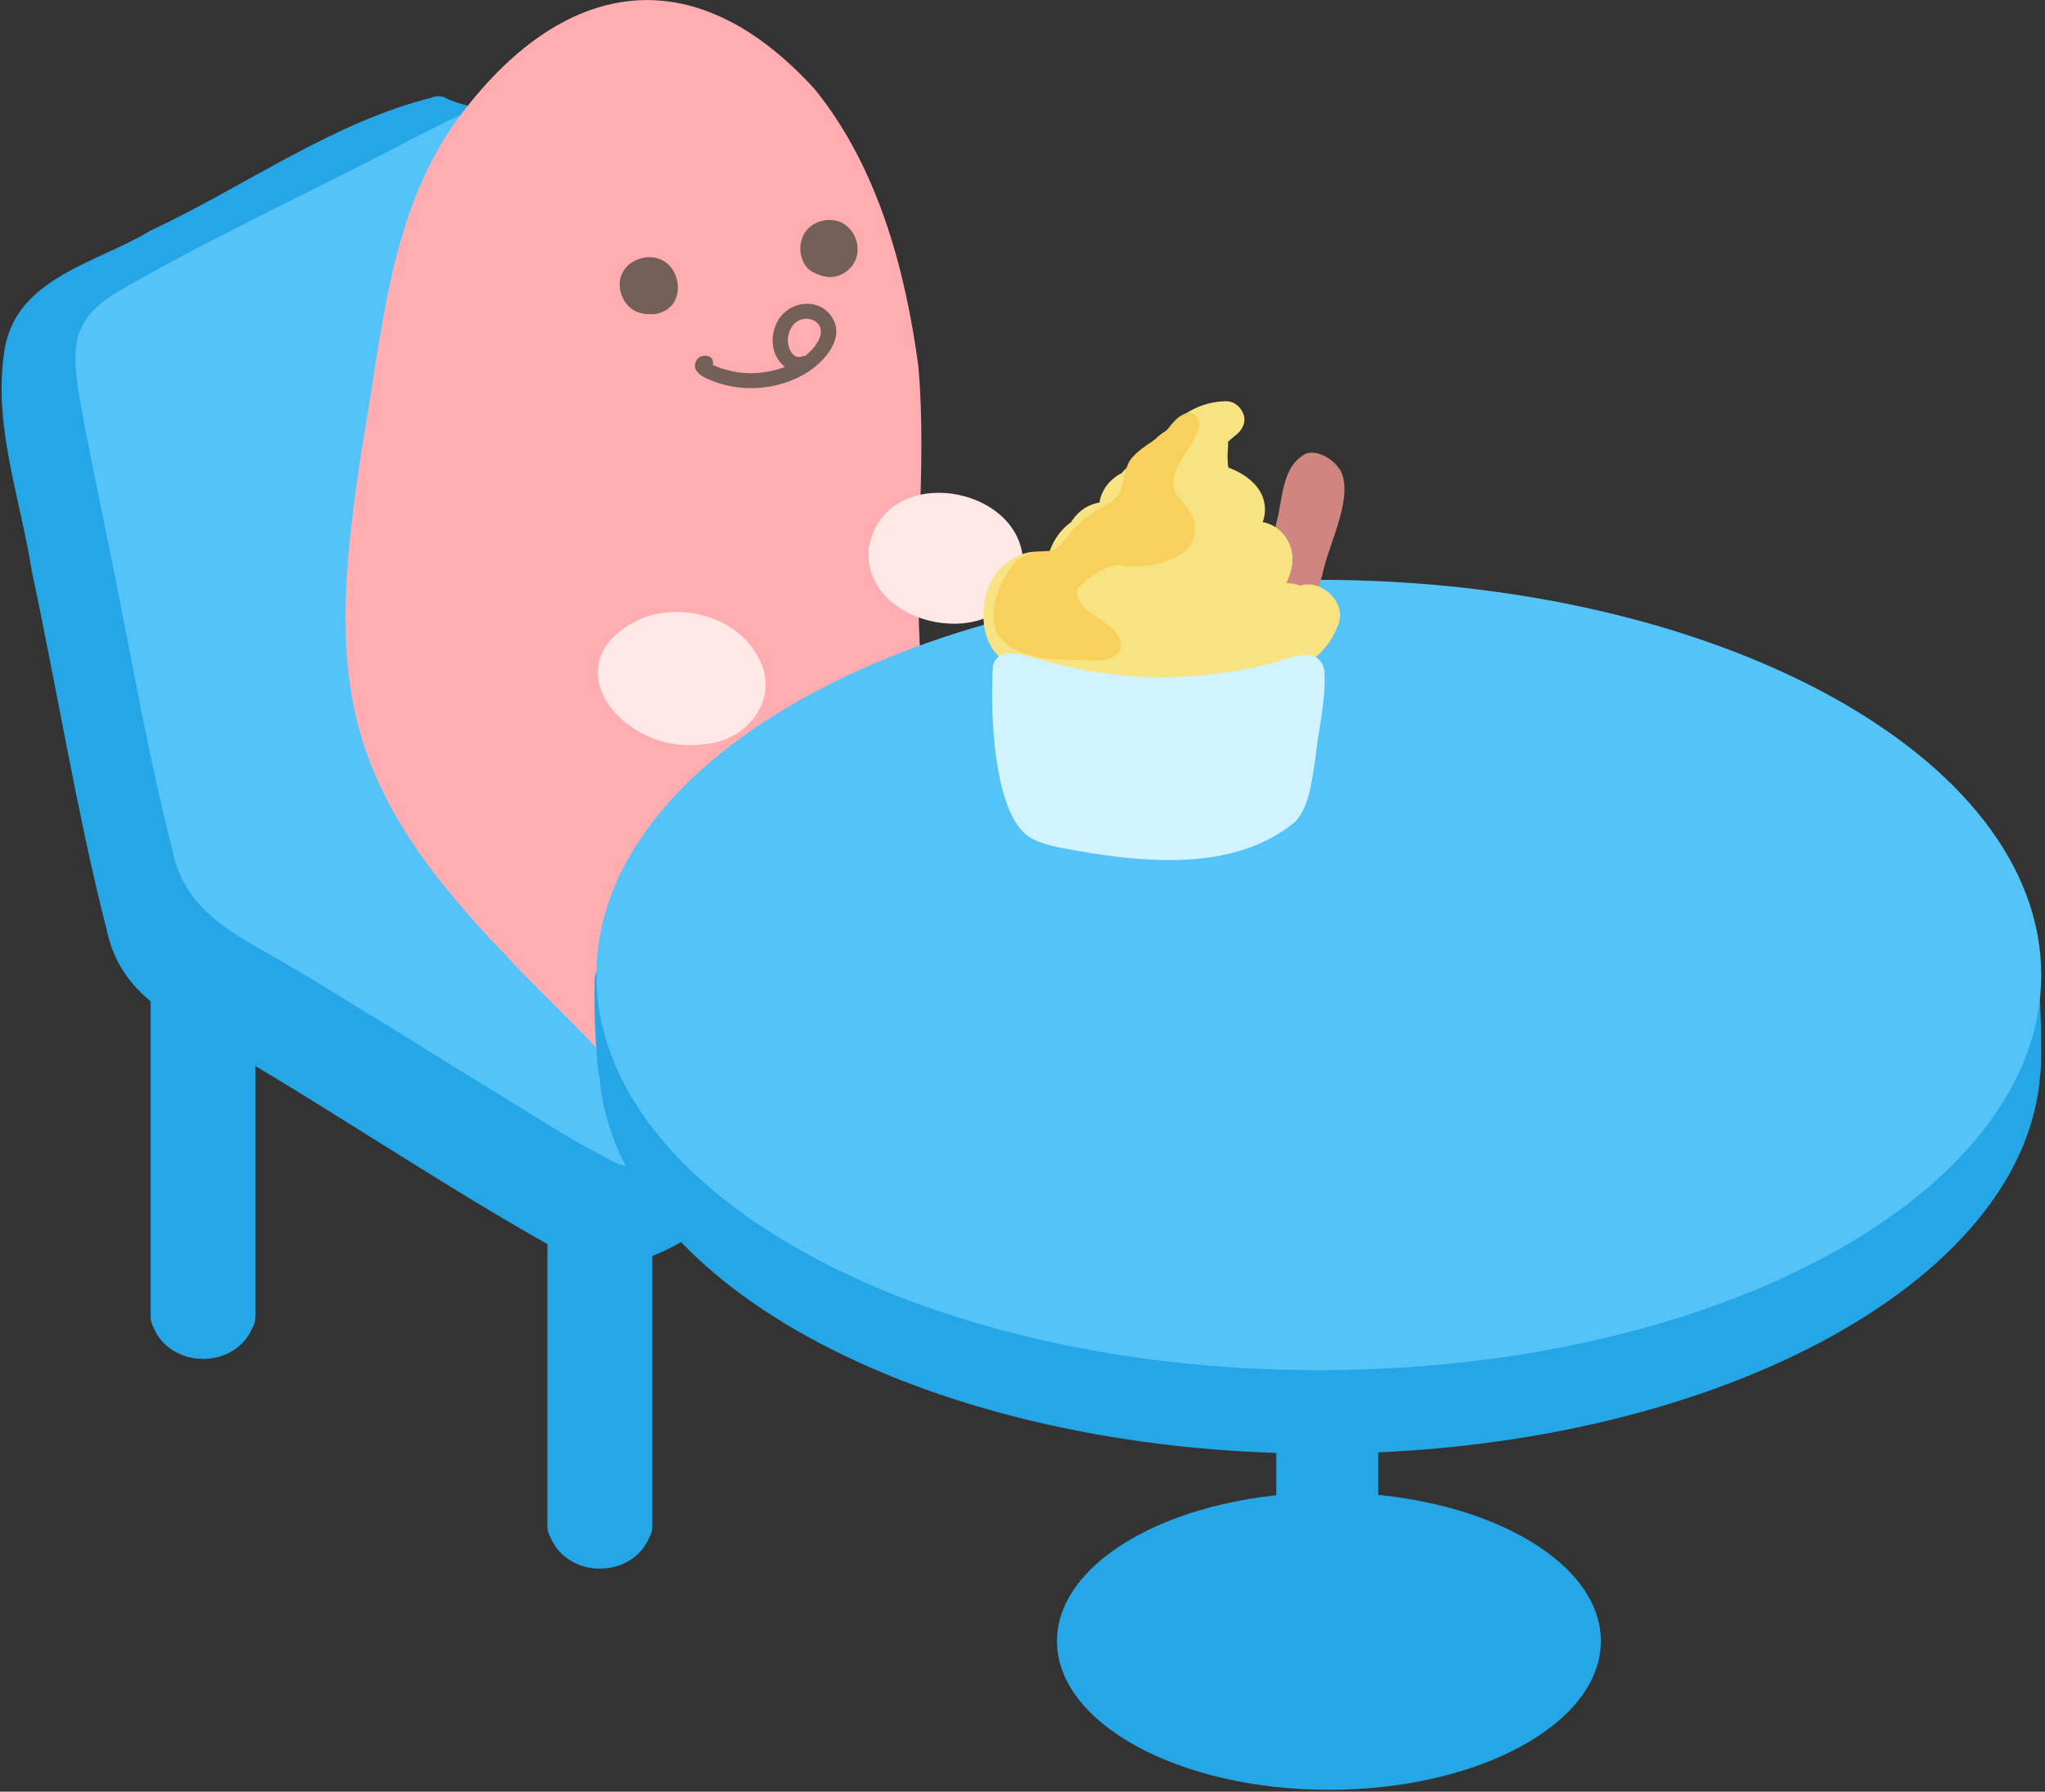 <svg xmlns="http://www.w3.org/2000/svg" width="202" height="177" fill="none"><rect width="100%" height="100%" fill="#333333" stroke="none"/><path fill="#25A6E6" d="M101.747 86.588h-6.22c-1.14 0-2.07.93-2.07 2.07v40.41c0 .37.1.73.3 1.04.73 1.86 2.67 3.1 4.88 3.1s4.1-1.21 4.85-3.03c.22-.33.33-.72.33-1.12v-40.41c0-1.14-.93-2.07-2.07-2.07zM23.167 87.627h-6.22c-1.14 0-2.07.93-2.07 2.07v40.41c0 .37.1.73.3 1.04.73 1.86 2.67 3.1 4.88 3.1s4.1-1.21 4.85-3.03c.22-.33.33-.72.33-1.12v-40.41c0-1.14-.93-2.07-2.07-2.07zM62.367 108.346h-6.22c-1.14 0-2.07.93-2.07 2.07v40.41c0 .37.1.73.3 1.04.73 1.86 2.67 3.1 4.88 3.1s4.1-1.21 4.85-3.03c.22-.33.33-.72.33-1.12v-40.41c0-1.14-.93-2.07-2.07-2.07z"/><path fill="#25A6E6" d="M64.438 65.854h-6.22c-1.14 0-2.07.93-2.07 2.07v40.41c0 .37.1.73.3 1.04.73 1.86 2.67 3.1 4.88 3.1s4.1-1.21 4.85-3.03c.22-.33.33-.72.33-1.12v-40.41c0-1.14-.93-2.07-2.07-2.07z"/><path fill="#25A6E6" d="M102.857 97.686c-.61-2.87-4.2-4.25-6.52-5.95-7.29-4.49-19.49-11.83-26.9-16.38-8.9-5.1-10.66-8.36-12.39-18.32-3.26-12.24-4.47-31.83-9.61-42.26 0-.15-.02-.29-.04-.44 2.09.92 4.68-1.58 2.06-2.84-1.64-.7-3.39-.99-5.03-1.62-.15-.07-.36-.25-.06.05-.45-.45-1.2-.55-1.76-.27-9.72 2.41-18.59 8.86-27.73 13.12-5.22 3.19-13.23 4.62-14.42 11.72-1.2 7.46 1.52 14.52 2.69 21.96 2.47 11.55 4.55 24.37 7.4 35.44 1.38 6.53 6.69 8.7 12.16 11.93 10.7 6.24 21.8 13.79 32.5 19.71 6.25 3.86 12.09-.8 17.72-4.38 7.93-6.3 25.56-13.9 29.93-21.49z"/><path fill="#54C3F7" d="M104.857 89.595c-.58-2.73-3.999-4.05-6.2-5.66-6.94-4.27-18.54-11.25-25.59-15.58-8.47-4.85-10.14-7.95-11.78-17.42-1.84-9.22-4.77-24.33-6.51-32.95-1.93-10.45-4-9.41-14.39-4.1-9.33 4.94-20.05 9.81-29.17 15.18-3.78 2.48-4.27 4.8-3.4 10.01.64 3.74 1.43 7.41 2.2 11.31 2.35 10.98 4.33 23.18 7.04 33.71 1.32 6.21 6.37 8.27 11.57 11.35 6.48 3.83 13.29 8.16 19.75 12.11 4.2 2.55 7.24 4.61 11.16 6.64 5.95 3.67 11.5-.76 16.86-4.17 6.61-4.27 13.94-9.02 20.47-13.26 4.89-3.2 8.02-5.26 8-7.11v-.08z"/><path fill="#FFADB1" d="M98.708 108.465c5.26-1.05 6.45-5.01 6.08-9.81-.43-7.97-3.16-15-8.22-21.02-2.5-2.89-4.94-6.05-5.39-9.96-1.2-10.47.48-21.07-.47-31.54-1.29-9.57-4.02-19.64-10.21-27.3-12.03-13.25-24.98-11-35.24 2.85-6.8 9.25-7.5 21.21-9.44 32.17-3.67 23.37-2.41 33.44 14.37 50.75 3.99 4.37 8.56 8.17 12.09 12.93 2.63 3.53 4.79 7.9 8.56 9.77 4.44 2.23 9.69.89 14.21-.76 5.13-1.8 8.05-7.07 13.51-8.03l.17-.05z"/><path fill="#FFE8E6" d="M100.939 56.92c-1.89 7.87-16.03 5.13-15.1-2.88 1.66-8.84 16.45-5.89 15.14 2.72l-.03.16zM69.038 73.577c-7.95.76-14.83-8.49-5.49-12.56 4.05-1.49 9.38.02 11.37 3.97 2.24 4.12-1.21 8.39-5.68 8.57z"/><path fill="#736157" d="M69.898 35.163c-.53-.1-1.05.12-1.21.68-.2.67.34 1.15.87 1.42 1.06.54 2.21.87 3.4 1.01 2.28.27 4.68-.21 6.65-1.4 1.77-1.07 4.03-3.5 2.49-5.66-1.32-1.85-4.1-1.45-5.21.38-.63 1.04-.77 2.42-.25 3.53.51 1.09 1.76 2.03 2.99 1.52.38-.16.64-.5.52-.92-.09-.35-.55-.68-.92-.52-.88.36-1.41-.82-1.41-1.53 0-.78.37-1.66 1.1-2.02.6-.3 1.47-.19 1.91.36.57.71.09 1.67-.4 2.27-1.15 1.42-3.11 2.22-4.88 2.48-.91.14-1.85.14-2.76 0-.49-.08-.97-.2-1.45-.35-.23-.08-.46-.16-.69-.26-.11-.05-.23-.1-.34-.16-.29-.22-.4-.04-.35.54l-.58.08.12.02c.94.17 1.35-1.28.4-1.45zM65.538 25.771c-1.36-.8-3.35-.23-4.06 1.18s.06 3.37 1.55 3.9c.54.19 1.12.22 1.7.18 0 0 1.23-.17 1.82-1.12.83-1.34.36-3.34-1-4.14zM83.398 22.133c-1.18-.74-2.9-.44-3.76.66-.86 1.09-.76 2.83.23 3.81 0 0 .74.61 1.85.75s2.26-.54 2.74-1.55c.6-1.26.11-2.93-1.07-3.66z"/><path fill="#25A6E6" d="M200.858 94.97c-.37.02-37.26-29.43-70.48-29.43s-61.17 12.479-69.03 29.359c-.19-.06-.4-.11-.61-.1-1.1.05-1.97.88-2 2-.08 3.05.05 6.11.37 9.15.02.17.06.34.11.5 1.79 20.69 32.96 37.16 71.15 37.16s69.79-16.71 71.17-37.6c.19-.25.12-11.08-.69-11.05zM131.268 176.818c14.835 0 26.86-6.577 26.86-14.69 0-8.114-12.025-14.69-26.86-14.69s-26.86 6.576-26.86 14.69c0 8.113 12.026 14.69 26.86 14.69"/><path fill="#25A6E6" d="M136.138 116.359h-10.07v59.89h10.07z"/><path fill="#54C3F7" d="M130.268 135.361c39.411 0 71.36-17.479 71.36-39.04 0-21.56-31.949-39.04-71.36-39.04-39.41 0-71.36 17.48-71.36 39.04 0 21.561 31.95 39.04 71.36 39.04"/><path fill="#CF8680" d="M132.477 46.611c-.59-1.14-2.24-2.22-3.48-1.8-2.46 1.29-2.24 4.47-2.97 7.05-.29 2.71-2.12 6.12-1.03 8.7.67.95 2.39 1.37 3.43.83 1.48-.91 1.61-2.98 2.17-4.53.6-3.04 2.96-7.29 1.96-10.07l-.09-.18z"/><path fill="#F7E381" d="M128.458 57.88c-.46-.19-.93-.27-1.4-.29.61-1.2.849-2.57.329-3.8-.55-1.31-1.53-1.98-2.66-2.22.09-.23.15-.47.19-.73.31-2.32-1.509-3.88-3.579-4.65-.01-.06-.02-.13-.03-.17l-.031-.31c-.02-.28-.02-.56-.02-.83 0-.14.01-.28.02-.42 0-.09.07-.57.01-.18.03-.2.031-.41.011-.61.03-.03.059-.07.089-.1.13-.12.26-.23.39-.35.06-.05.12-.1.19-.15.02-.01.01 0 .04-.03.63-.47 1.1-1.23.84-2.06-.25-.76-.929-1.35-1.759-1.34-2.21.03-4.361 1.07-5.681 2.83-.08.04-.17.07-.25.11-.59.33-1.15.9-1.62 1.39-.51.53-.97 1.1-1.39 1.7-.41.21-.8.48-1.13.81-.08.08-.139.17-.209.25-1 .5-1.81 1.38-2.12 2.5-.04.14-.061.28-.081.42-.46.07-.91.23-1.32.46-.64.37-1.12.9-1.52 1.5-.94.67-1.65 1.64-2.04 2.74q-.045.135-.06.27c-.94-.19-1.899-.19-2.829.18-1.72.68-2.97 2.14-3.44 3.93-.44 1.65-.36 3.62.49 5.13.43.76 1.08 1.35 1.88 1.68.22.09.419.16.639.21 0 0 .03 0 .07.02.03.02.061.04.081.06l.15.15c.23.22.48.41.73.59 1.28.92 3.029 1.27 4.589.93 4.97 1.97 10.741 2.31 15.771 1.18 1.67-.38 3.339-1.02 4.799-1.94 2.56-.81 4.66-2.42 5.63-5.13.77-2.16-1.739-4.43-3.799-3.75zm-27.801 7.95s.08.02.08.03c0 0-.04-.01-.08-.03"/><path fill="#D1F3FE" d="M130.807 66.183c.24 2.83-.62 6.03-.9 8.96-.36 2.15-.58 4.49-1.93 6-6.25 5.26-15.84 4.03-23.54 2.54-1.17-.26-2.34-.59-3.22-1.35-3.03-2.76-3.42-11.69-3.14-16.53.5-2.06 3.03-1.09 4.49-.7a42.3 42.3 0 0 0 16.78 1.55c1.95-.21 3.88-.56 5.78-1.03 1.8-.33 4.88-2.1 5.64.38l.04.17z"/><path fill="#F7D15B" d="M117.398 44.347c.66-.98 1.3-2.21.92-3.03-.28-.57-.85-.67-1.44-.37-.49.22-.92.68-1.27 1.11-.92 1.29-2.54 1.75-3.78 3.15-.74.84-.75 2.08-1.08 3.08-.41 1.31-1.85 1.69-2.89 2.44-.85.57-1.66 1.28-2.28 2.09-.72.9-1.04 1.49-2.03 1.62-1.39 0-2.83.34-3.7 1.61-1.23 1.83-2.15 4.18-1.49 6.25 1.3 2.61 5.1 2.9 7.82 2.9 1.72 0 3.93.45 4.54-1.22.32-2.59-4.87-3.24-4.29-5.82.91-.94 2.61-2.29 4.03-2.31 2.91.51 8.69-.53 7.4-4.66-.26-.7-.79-1.27-1.22-1.79-1.53-1.55-.43-3.24.64-4.88l.12-.18z"/></svg>